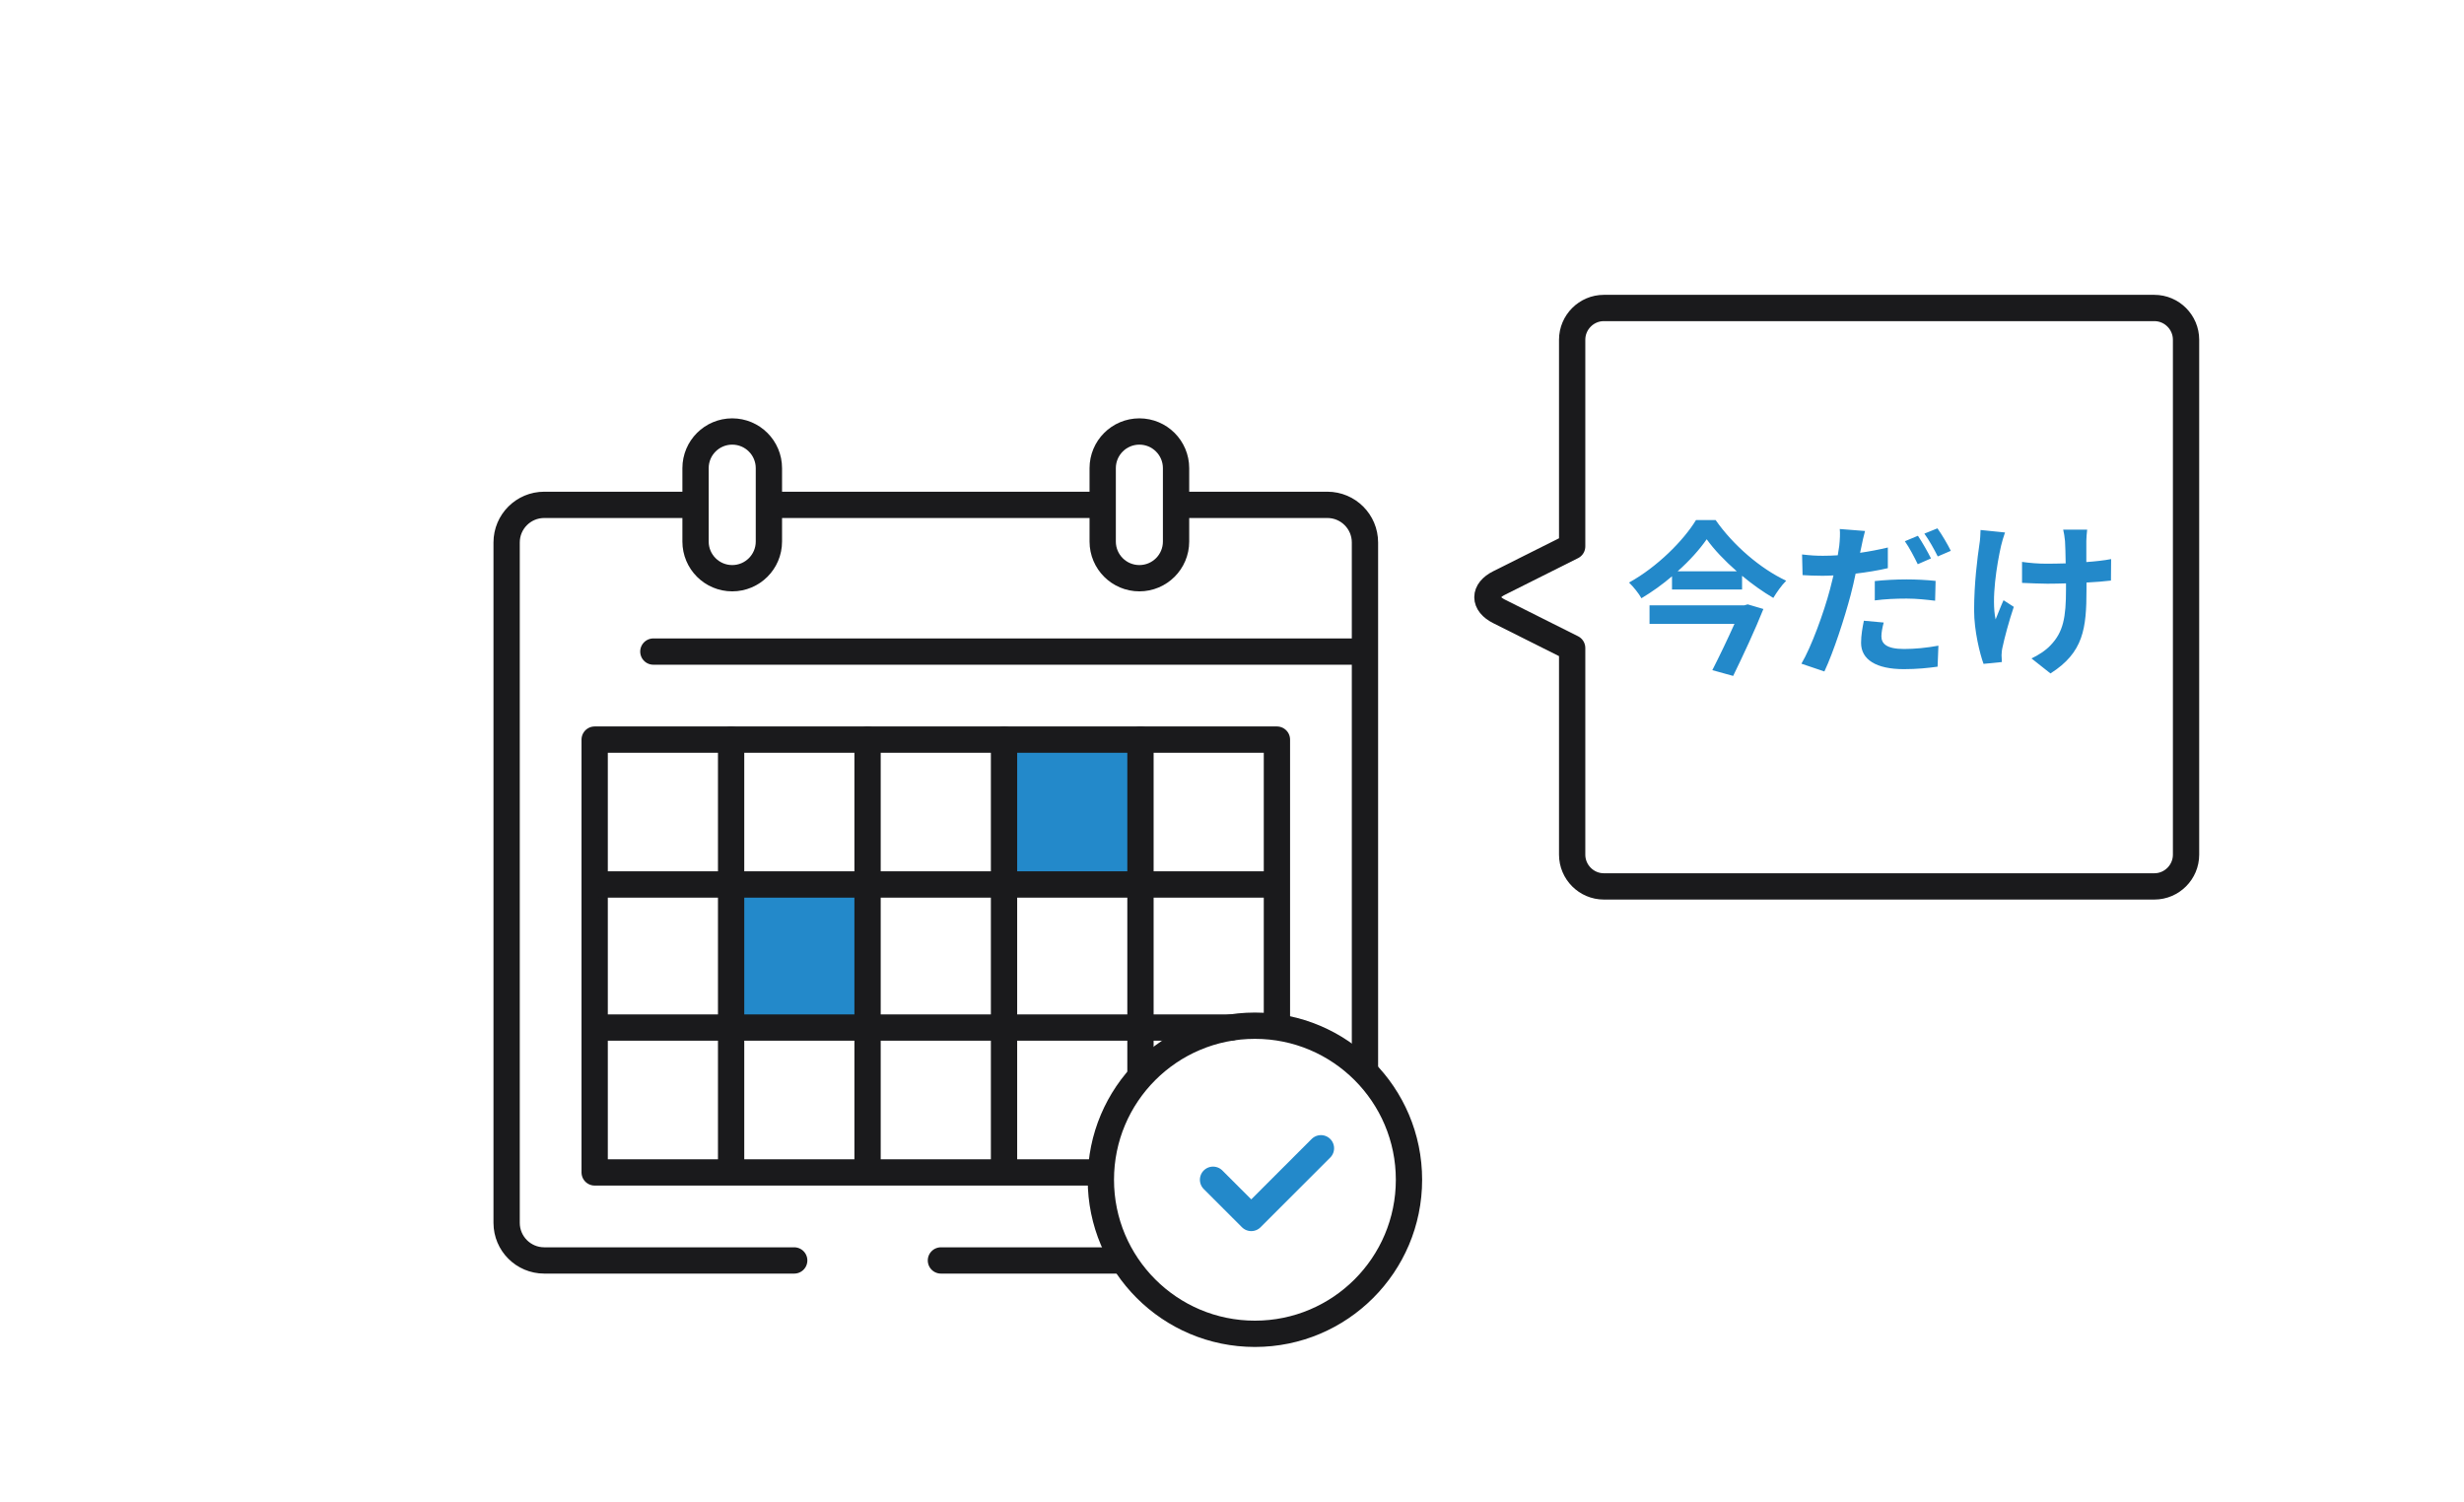<svg width="328" height="200" viewBox="0 0 328 200" fill="none" xmlns="http://www.w3.org/2000/svg">
<rect x="99" y="118" width="17" height="18" fill="#2389CA"/>
<rect x="135" y="99" width="18" height="18" fill="#2389CA"/>
<mask id="mask0_14033_1478" style="mask-type:luminance" maskUnits="userSpaceOnUse" x="65" y="55" width="125" height="125">
<path d="M65 55H190V180H65V55Z" fill="white"/>
</mask>
<g mask="url(#mask0_14033_1478)">
<path d="M86.973 86.738H180.641" stroke="#1A1A1C" stroke-width="3.5" stroke-miterlimit="10" stroke-linecap="round" stroke-linejoin="round"/>
<path d="M97.471 76.973C94.774 76.973 92.588 74.787 92.588 72.09V62.324C92.588 59.627 94.774 57.441 97.471 57.441C100.167 57.441 102.354 59.627 102.354 62.324V72.09C102.354 74.787 100.167 76.973 97.471 76.973Z" stroke="#1A1A1C" stroke-width="3.5" stroke-miterlimit="10" stroke-linecap="round" stroke-linejoin="round"/>
<path d="M151.67 76.973C154.367 76.973 156.553 74.787 156.553 72.09V62.324C156.553 59.627 154.367 57.441 151.67 57.441C148.973 57.441 146.787 59.627 146.787 62.324V72.09C146.787 74.787 148.973 76.973 151.67 76.973Z" stroke="#1A1A1C" stroke-width="3.5" stroke-miterlimit="10" stroke-linecap="round" stroke-linejoin="round"/>
<path d="M181.699 142.24V72.212C181.699 69.448 179.458 67.207 176.694 67.207H157.529" stroke="#1A1A1C" stroke-width="3.5" stroke-miterlimit="10" stroke-linecap="round" stroke-linejoin="round"/>
<path d="M125.253 167.793H149.228" stroke="#1A1A1C" stroke-width="3.5" stroke-miterlimit="10" stroke-linecap="round" stroke-linejoin="round"/>
<path d="M91.611 67.207H72.446C69.682 67.207 67.441 69.448 67.441 72.212V162.788C67.441 165.552 69.682 167.793 72.446 167.793H105.723" stroke="#1A1A1C" stroke-width="3.5" stroke-miterlimit="10" stroke-linecap="round" stroke-linejoin="round"/>
<path d="M145.973 67.207H103.574" stroke="#1A1A1C" stroke-width="3.5" stroke-miterlimit="10" stroke-linecap="round" stroke-linejoin="round"/>
<path d="M145.485 156.074H79.16V98.457H169.98V136.543" stroke="#1A1A1C" stroke-width="3.5" stroke-miterlimit="10" stroke-linecap="round" stroke-linejoin="round"/>
<path d="M187.559 157.051C187.559 145.725 178.377 136.543 167.051 136.543C155.725 136.543 146.543 145.725 146.543 157.051C146.543 168.377 155.725 177.559 167.051 177.559C178.377 177.559 187.559 168.377 187.559 157.051Z" stroke="#1A1A1C" stroke-width="3.5" stroke-miterlimit="10" stroke-linecap="round" stroke-linejoin="round"/>
<path d="M161.477 157.051L166.563 162.137L175.84 152.86" stroke="#2389CA" stroke-width="3.5" stroke-miterlimit="10" stroke-linecap="round" stroke-linejoin="round"/>
<path d="M79.974 117.744H169.614" stroke="#1A1A1C" stroke-width="3.5" stroke-miterlimit="10" stroke-linecap="round" stroke-linejoin="round"/>
<path d="M79.974 136.787H163.877" stroke="#1A1A1C" stroke-width="3.5" stroke-miterlimit="10" stroke-linecap="round" stroke-linejoin="round"/>
<path d="M97.324 98.457V155.76" stroke="#1A1A1C" stroke-width="3.5" stroke-miterlimit="10" stroke-linecap="round" stroke-linejoin="round"/>
<path d="M115.487 98.457V155.761" stroke="#1A1A1C" stroke-width="3.5" stroke-miterlimit="10" stroke-linecap="round" stroke-linejoin="round"/>
<path d="M133.653 98.457V155.761" stroke="#1A1A1C" stroke-width="3.5" stroke-miterlimit="10" stroke-linecap="round" stroke-linejoin="round"/>
<path d="M151.816 98.457V143.135" stroke="#1A1A1C" stroke-width="3.5" stroke-miterlimit="10" stroke-linecap="round" stroke-linejoin="round"/>
</g>
<path d="M291 45.227L291 113.773C291 116.098 289.102 118 286.782 118L213.499 118C211.179 118 209.281 116.098 209.281 113.773L209.281 86.263L199.556 81.39C197.481 80.351 197.481 78.649 199.556 77.61L209.281 72.737L209.281 45.227C209.281 42.902 211.179 41 213.499 41L286.782 41C289.102 41 291 42.902 291 45.227Z" stroke="#1A1A1C" stroke-width="3.5" stroke-miterlimit="10" stroke-linecap="round" stroke-linejoin="round"/>
<path d="M232.186 80.586L232.648 80.454L234.738 81.07C233.66 83.776 232.076 87.186 230.712 89.98L227.94 89.21C228.908 87.318 230.03 84.964 230.888 83.05H219.58V80.586H232.186ZM223.32 76.054H231.196C229.59 74.646 228.16 73.15 227.192 71.786C226.246 73.15 224.904 74.646 223.32 76.054ZM225.762 69.234H228.38C230.734 72.6 234.342 75.702 237.774 77.308C237.114 77.968 236.542 78.804 236.058 79.596C234.672 78.782 233.242 77.77 231.9 76.648V78.474H222.572V76.714C221.318 77.792 219.932 78.782 218.502 79.64C218.172 79.024 217.424 78.1 216.852 77.55C220.57 75.504 224.112 71.962 225.762 69.234ZM250.754 82.874C250.578 83.512 250.446 84.216 250.446 84.7C250.446 85.668 251.106 86.394 253.46 86.394C254.934 86.394 256.452 86.24 258.036 85.954L257.926 88.748C256.672 88.924 255.198 89.078 253.438 89.078C249.742 89.078 247.74 87.802 247.74 85.58C247.74 84.546 247.938 83.49 248.114 82.632L250.754 82.874ZM248.268 70.686C248.092 71.302 247.872 72.292 247.784 72.776C247.74 73.018 247.674 73.304 247.608 73.59C248.84 73.414 250.094 73.172 251.304 72.886V75.636C249.984 75.944 248.488 76.186 247.014 76.362C246.816 77.308 246.596 78.298 246.354 79.2C245.54 82.28 244.088 86.768 242.856 89.386L239.798 88.352C241.118 86.13 242.79 81.532 243.604 78.452C243.758 77.858 243.912 77.22 244.066 76.604C243.56 76.626 243.076 76.648 242.614 76.648C241.536 76.648 240.722 76.604 239.952 76.56L239.886 73.81C241.008 73.942 241.734 73.986 242.658 73.986C243.296 73.986 243.956 73.964 244.638 73.92C244.726 73.436 244.792 73.018 244.836 72.666C244.924 71.852 244.968 70.95 244.902 70.422L248.268 70.686ZM249.566 77.352C250.798 77.22 252.36 77.132 253.79 77.132C255.044 77.132 256.364 77.198 257.662 77.33L257.596 79.97C256.496 79.838 255.154 79.684 253.812 79.684C252.294 79.684 250.952 79.75 249.566 79.926V77.352ZM255.308 71.324C255.858 72.138 256.65 73.524 257.046 74.338L255.286 75.108C254.846 74.206 254.164 72.886 253.57 72.05L255.308 71.324ZM257.904 70.334C258.498 71.148 259.312 72.556 259.686 73.326L257.948 74.074C257.486 73.15 256.782 71.874 256.166 71.038L257.904 70.334ZM277.836 70.51C277.77 70.994 277.748 71.522 277.726 72.006C277.726 72.468 277.726 73.612 277.726 74.822C278.958 74.734 280.124 74.602 281.026 74.426L281.004 77.286C280.124 77.396 278.98 77.484 277.748 77.55C277.748 77.924 277.748 78.254 277.748 78.474C277.748 83.666 277.352 86.856 272.952 89.65L270.422 87.648C271.258 87.274 272.358 86.57 272.974 85.888C274.668 84.128 275.02 82.17 275.02 78.452C275.02 78.232 275.02 77.968 275.02 77.66C274.184 77.682 273.37 77.704 272.556 77.704C271.61 77.704 270.246 77.638 269.168 77.594V74.8C270.246 74.954 271.324 75.042 272.49 75.042C273.282 75.042 274.14 75.02 274.976 74.998C274.954 73.766 274.932 72.622 274.888 72.028C274.844 71.478 274.734 70.862 274.646 70.51H277.836ZM266.902 70.884C266.704 71.412 266.484 72.204 266.374 72.666C265.824 75.108 265.054 79.728 265.648 82.456C265.934 81.774 266.33 80.718 266.704 79.904L268.068 80.784C267.43 82.676 266.836 84.898 266.572 86.152C266.484 86.482 266.44 86.966 266.44 87.23C266.44 87.45 266.462 87.824 266.484 88.132L264.042 88.374C263.558 87.054 262.788 83.974 262.788 81.246C262.788 77.638 263.228 74.25 263.492 72.468C263.602 71.852 263.624 71.104 263.646 70.554L266.902 70.884Z" fill="#2389CA"/>
</svg>
